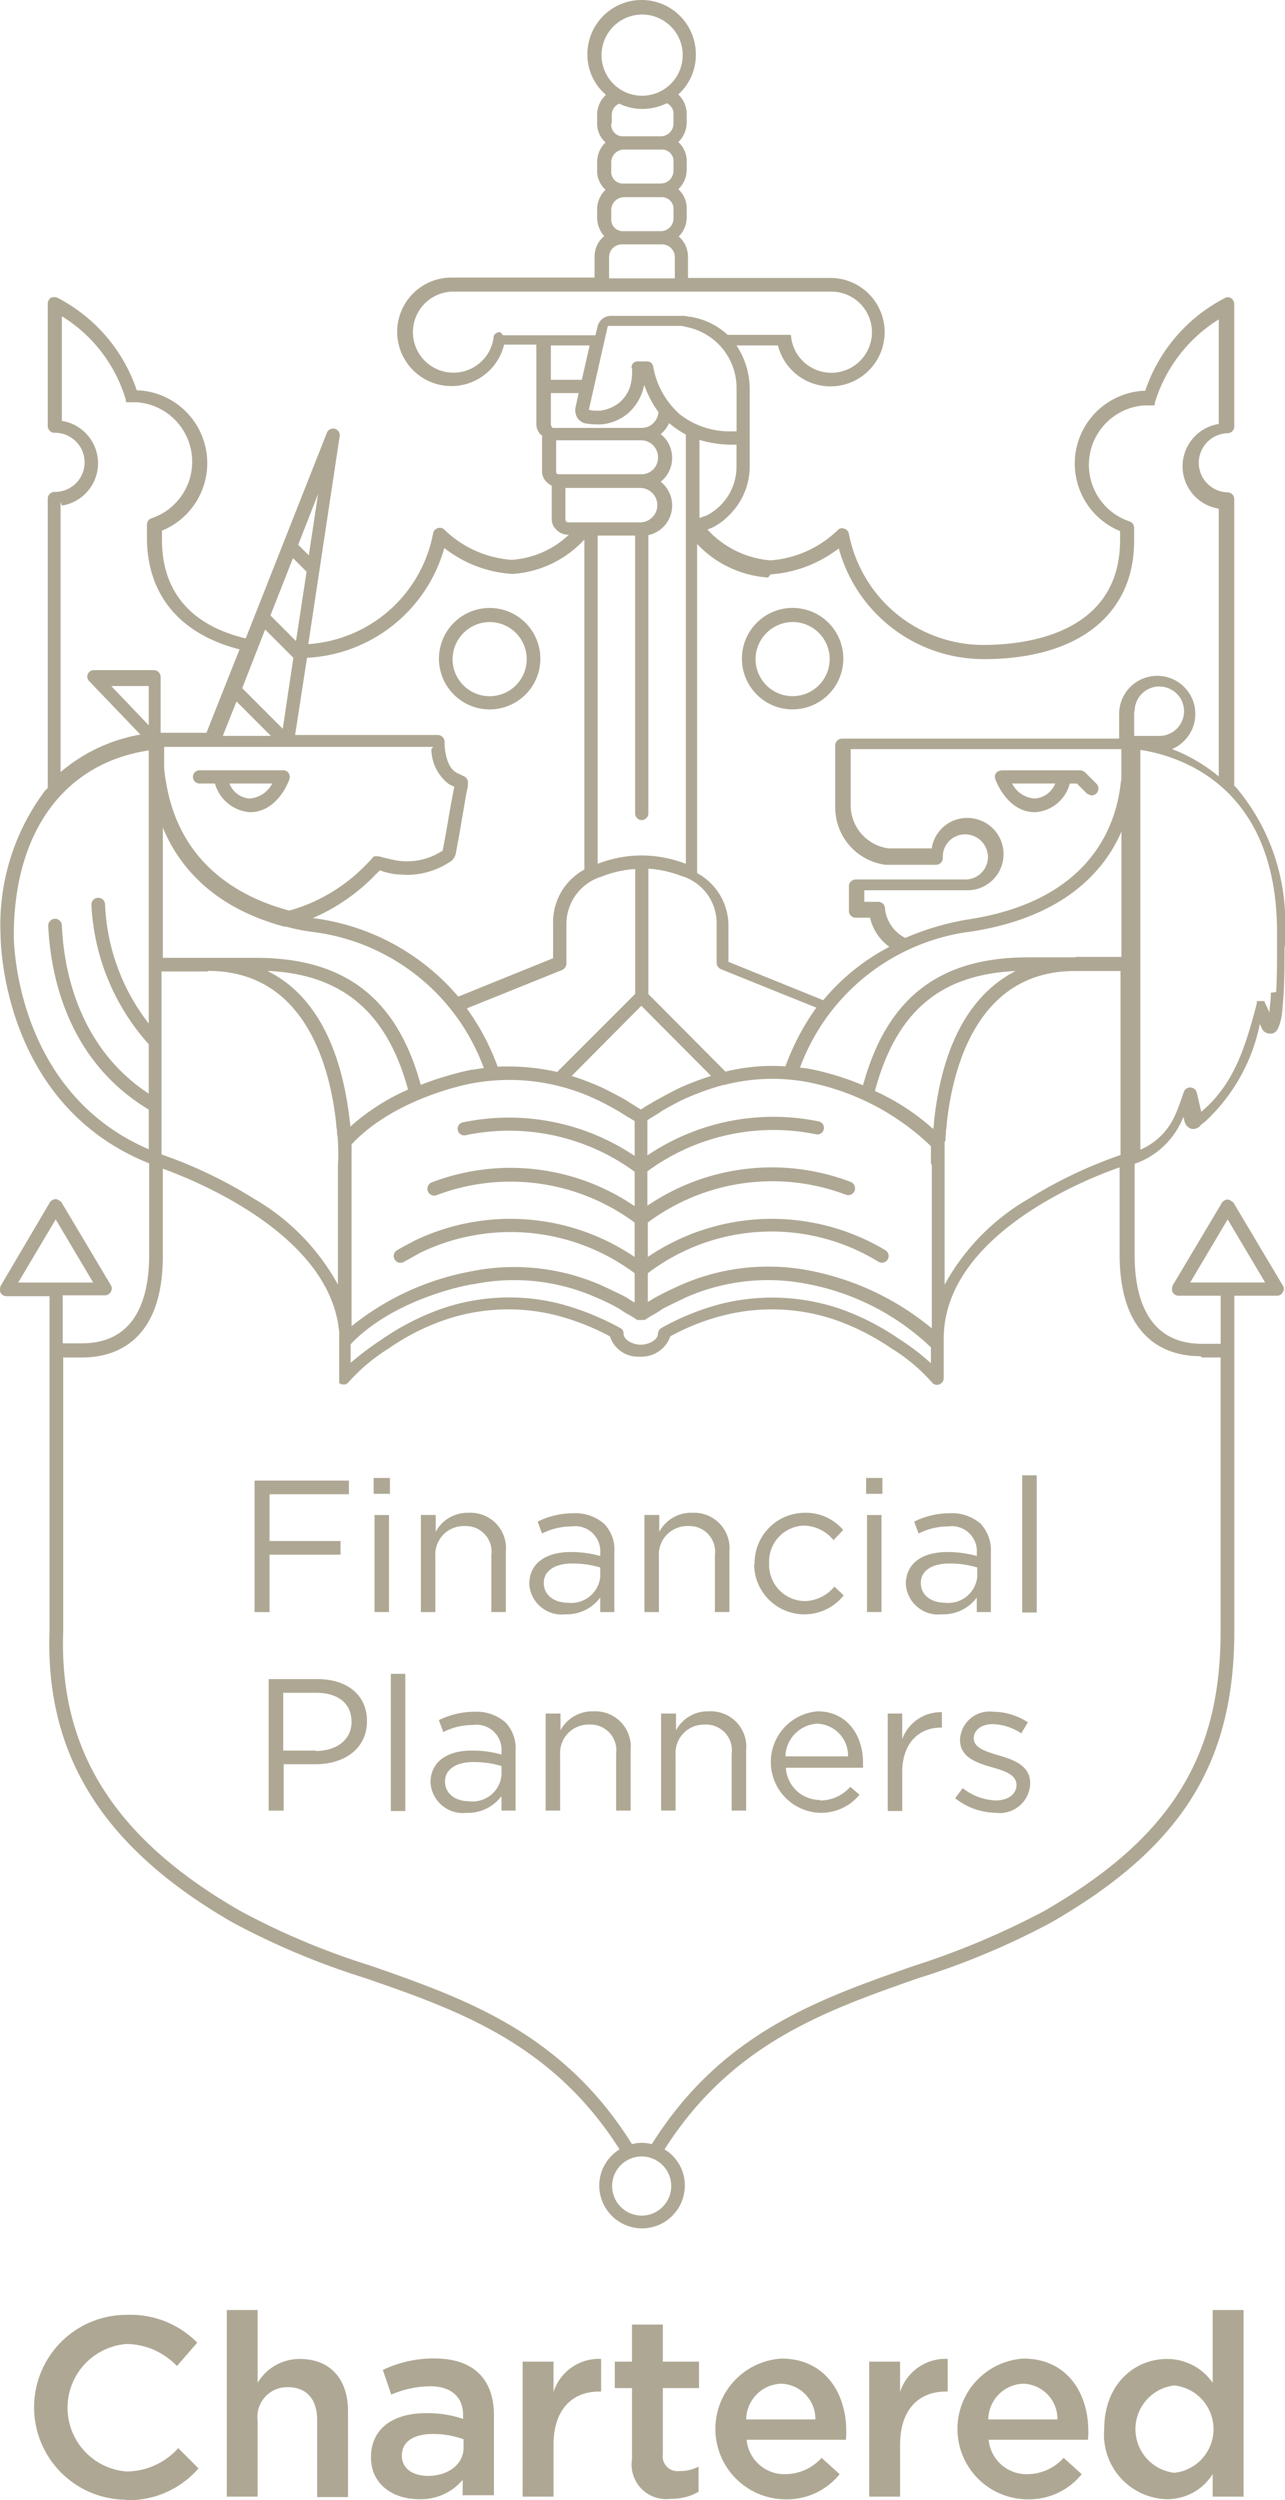 <svg xmlns="http://www.w3.org/2000/svg" width="79.762" height="155.099" viewBox="0 0 79.762 155.099"><g id="Chartered_Reduced_Corp_FP_Gold_RGB" transform="translate(-0.007 0.02)"><g id="Group_40" data-name="Group 40" transform="translate(15.808 91.501)"><path id="Path_75" data-name="Path 75" d="M5.78,33.54h5.857v.848H6.711v2.9h4.406v.848H6.711V41.7H5.78V33.54Z" transform="translate(-5.78 -33.212)" fill="#aea793"></path><path id="Path_76" data-name="Path 76" d="M8.48,33.48H9.493v.985H8.48Zm.055,2.3h.9V41.8h-.9Z" transform="translate(-1.09 -33.316)" fill="#aea793"></path><path id="Path_77" data-name="Path 77" d="M9.577,34.407h.9v1.04a2.239,2.239,0,0,1,2.053-1.177,2.2,2.2,0,0,1,2.3,2.408v3.75h-.9V36.9a1.594,1.594,0,0,0-1.669-1.806,1.761,1.761,0,0,0-1.806,1.888v3.448h-.9V34.407Z" transform="translate(0.768 -31.944)" fill="#aea793"></path><path id="Path_78" data-name="Path 78" d="M12.01,38.686h0c0-1.314,1.04-2,2.573-2a6.75,6.75,0,0,1,1.834.246v-.192A1.553,1.553,0,0,0,14.637,35.1a4.029,4.029,0,0,0-1.834.438L12.53,34.8a4.968,4.968,0,0,1,2.189-.52,2.723,2.723,0,0,1,1.943.657,2.321,2.321,0,0,1,.629,1.779v3.695h-.876v-.9a2.585,2.585,0,0,1-2.162,1.04,2.017,2.017,0,0,1-2.244-1.888Zm4.406-.465v-.575a5.83,5.83,0,0,0-1.752-.246c-1.122,0-1.752.493-1.752,1.2h0c0,.794.684,1.232,1.505,1.232a1.8,1.8,0,0,0,2-1.615Z" transform="translate(5.041 -31.926)" fill="#aea793"></path><path id="Path_79" data-name="Path 79" d="M14.647,34.407h.9v1.04A2.239,2.239,0,0,1,17.6,34.27a2.2,2.2,0,0,1,2.3,2.408v3.75H19V36.9a1.594,1.594,0,0,0-1.669-1.806,1.761,1.761,0,0,0-1.806,1.888v3.448h-.9V34.407Z" transform="translate(9.574 -31.944)" fill="#aea793"></path><path id="Path_80" data-name="Path 80" d="M17.137,37.445h0A3.125,3.125,0,0,1,20.23,34.27a3.041,3.041,0,0,1,2.408,1.067l-.6.629a2.434,2.434,0,0,0-1.834-.9,2.224,2.224,0,0,0-2.162,2.326h0a2.241,2.241,0,0,0,2.217,2.354,2.435,2.435,0,0,0,1.834-.9l.575.547a3.116,3.116,0,0,1-5.556-1.943Z" transform="translate(13.899 -31.944)" fill="#aea793"></path><path id="Path_81" data-name="Path 81" d="M19.65,33.48h1.013v.985H19.65Zm.055,2.3h.9V41.8h-.9Z" transform="translate(18.31 -33.316)" fill="#aea793"></path><path id="Path_82" data-name="Path 82" d="M20.55,38.686h0c0-1.314,1.04-2,2.573-2a6.75,6.75,0,0,1,1.834.246v-.192A1.553,1.553,0,0,0,23.177,35.1a4.029,4.029,0,0,0-1.834.438L21.07,34.8a4.968,4.968,0,0,1,2.189-.52,2.723,2.723,0,0,1,1.943.657,2.429,2.429,0,0,1,.629,1.779v3.695h-.876v-.9a2.585,2.585,0,0,1-2.162,1.04,2.017,2.017,0,0,1-2.244-1.888Zm4.434-.465v-.575a5.83,5.83,0,0,0-1.752-.246c-1.122,0-1.752.493-1.752,1.2h0c0,.794.684,1.232,1.505,1.232A1.8,1.8,0,0,0,24.984,38.221Z" transform="translate(19.874 -31.926)" fill="#aea793"></path><path id="Path_83" data-name="Path 83" d="M23.19,33.42h.9v8.512h-.9Z" transform="translate(24.459 -33.42)" fill="#aea793"></path><path id="Path_84" data-name="Path 84" d="M6.09,38.04H9.155c1.834,0,3.065.985,3.065,2.6h0c0,1.779-1.478,2.682-3.2,2.682H7.048V46.2H6.117V38.04ZM9.018,42.5c1.341,0,2.244-.712,2.244-1.806h0c0-1.177-.876-1.806-2.189-1.806H7.021v3.585H9.046Z" transform="translate(-5.242 -25.396)" fill="#aea793"></path><path id="Path_85" data-name="Path 85" d="M8.87,37.92h.9v8.512h-.9Z" transform="translate(-0.413 -25.604)" fill="#aea793"></path><path id="Path_86" data-name="Path 86" d="M9.77,43.186h0c0-1.314,1.04-2,2.573-2a6.751,6.751,0,0,1,1.834.246v-.192A1.553,1.553,0,0,0,12.4,39.6a4.029,4.029,0,0,0-1.834.438L10.29,39.3a4.968,4.968,0,0,1,2.189-.52,2.723,2.723,0,0,1,1.943.657,2.321,2.321,0,0,1,.629,1.779v3.695h-.876v-.9a2.585,2.585,0,0,1-2.162,1.04A2.017,2.017,0,0,1,9.77,43.159Zm4.406-.465v-.575a5.83,5.83,0,0,0-1.752-.246c-1.122,0-1.752.493-1.752,1.2h0c0,.794.684,1.232,1.505,1.232a1.8,1.8,0,0,0,2-1.615Z" transform="translate(1.15 -24.11)" fill="#aea793"></path><path id="Path_87" data-name="Path 87" d="M12.407,38.907h.9v1.04a2.239,2.239,0,0,1,2.053-1.177,2.2,2.2,0,0,1,2.3,2.408v3.75h-.9V41.4a1.594,1.594,0,0,0-1.669-1.806,1.761,1.761,0,0,0-1.806,1.888v3.448h-.9V38.907Z" transform="translate(5.683 -24.128)" fill="#aea793"></path><path id="Path_88" data-name="Path 88" d="M15.027,38.907h.9v1.04a2.239,2.239,0,0,1,2.053-1.177,2.2,2.2,0,0,1,2.3,2.408v3.75h-.9V41.4a1.594,1.594,0,0,0-1.669-1.806A1.761,1.761,0,0,0,15.9,41.479v3.448H15V38.907Z" transform="translate(10.234 -24.128)" fill="#aea793"></path><path id="Path_89" data-name="Path 89" d="M20.528,44.3a2.458,2.458,0,0,0,1.888-.848l.575.493A3.081,3.081,0,0,1,20.5,45.065a3.154,3.154,0,0,1-.109-6.295c1.779,0,2.819,1.423,2.819,3.2v.3h-4.79a2.121,2.121,0,0,0,2.135,2Zm1.752-2.737a1.982,1.982,0,0,0-1.916-2.025,2.084,2.084,0,0,0-1.971,2.025Z" transform="translate(14.559 -24.128)" fill="#aea793"></path><path id="Path_90" data-name="Path 90" d="M20.14,38.874h.9v1.587a2.541,2.541,0,0,1,2.463-1.669v.958h-.082c-1.314,0-2.381.931-2.381,2.764v2.408h-.9V38.9Z" transform="translate(19.161 -24.095)" fill="#aea793"></path><path id="Path_91" data-name="Path 91" d="M21.67,44.144l.465-.629a3.489,3.489,0,0,0,2.08.766c.712,0,1.259-.383,1.259-.958h0c0-.629-.712-.876-1.505-1.095-.931-.274-2-.6-2-1.7h0a1.832,1.832,0,0,1,2.053-1.752,4.016,4.016,0,0,1,2.162.657l-.411.684A3.419,3.419,0,0,0,24,39.546c-.712,0-1.177.383-1.177.876h0c0,.6.739.821,1.56,1.067.931.274,1.943.629,1.943,1.724h0a1.887,1.887,0,0,1-2.135,1.834,4.177,4.177,0,0,1-2.491-.876Z" transform="translate(21.819 -24.11)" fill="#aea793"></path></g><g id="Group_41" data-name="Group 41" transform="translate(2.178 143.283)"><path id="Path_92" data-name="Path 92" d="M6.438,63.918A5.734,5.734,0,0,1,6.52,52.45a5.8,5.8,0,0,1,4.352,1.724L9.613,55.625a4.392,4.392,0,0,0-3.12-1.368,3.966,3.966,0,0,0,0,7.91,4.338,4.338,0,0,0,3.2-1.451l1.259,1.259a5.744,5.744,0,0,1-4.516,1.971Z" transform="translate(-0.8 -52.149)" fill="#aea793"></path><path id="Path_93" data-name="Path 93" d="M7.066,63.917H5.15V52.34H7.066v4.516a3.026,3.026,0,0,1,2.627-1.478c1.888,0,2.983,1.259,2.983,3.23v5.337H10.761V59.182c0-1.314-.657-2.053-1.806-2.053a1.84,1.84,0,0,0-1.888,2.08v4.735Z" transform="translate(6.755 -52.34)" fill="#aea793"></path><path id="Path_94" data-name="Path 94" d="M14.113,62.006v-1.04a3.392,3.392,0,0,1-2.71,1.2c-1.587,0-2.983-.9-2.983-2.6h0c0-1.834,1.451-2.737,3.394-2.737a6.813,6.813,0,0,1,2.326.356v-.219c0-1.149-.739-1.806-2.053-1.806a6.209,6.209,0,0,0-2.408.52l-.52-1.533a7.286,7.286,0,0,1,3.2-.712c2.463,0,3.695,1.314,3.695,3.531v4.954H14.14Zm.055-3.558a5.473,5.473,0,0,0-1.916-.328c-1.2,0-1.916.493-1.916,1.341h0c0,.821.712,1.259,1.615,1.259,1.259,0,2.217-.712,2.217-1.752v-.52Z" transform="translate(12.435 -50.429)" fill="#aea793"></path><path id="Path_95" data-name="Path 95" d="M13.776,61.991H11.86V53.616h1.916V55.5a2.96,2.96,0,0,1,2.956-2.053v2.025h-.109c-1.669,0-2.846,1.095-2.846,3.312v3.2Z" transform="translate(18.41 -50.414)" fill="#aea793"></path><path id="Path_96" data-name="Path 96" d="M16.933,60.716a.915.915,0,0,0,1.04,1.04,2.409,2.409,0,0,0,1.177-.274v1.56a3.282,3.282,0,0,1-1.724.438,2.147,2.147,0,0,1-2.408-2.463V56.611H13.95V54.969h1.067v-2.3h1.916v2.3h2.244v1.642H16.933Z" transform="translate(22.04 -51.767)" fill="#aea793"></path><path id="Path_97" data-name="Path 97" d="M20.554,60.611A3.032,3.032,0,0,0,22.826,59.6l1.122,1.013a4.21,4.21,0,0,1-3.421,1.56,4.37,4.37,0,0,1-.192-8.731c2.655,0,4.023,2.08,4.023,4.516a3.489,3.489,0,0,1-.027.52H18.173a2.352,2.352,0,0,0,2.408,2.135Zm1.888-3.394A2.192,2.192,0,0,0,20.308,55a2.25,2.25,0,0,0-2.162,2.217h4.3Z" transform="translate(26 -50.429)" fill="#aea793"></path><path id="Path_98" data-name="Path 98" d="M21.636,61.991H19.72V53.616h1.916V55.5a2.96,2.96,0,0,1,2.956-2.053v2.025h-.109c-1.669,0-2.846,1.095-2.846,3.312v3.2Z" transform="translate(32.062 -50.414)" fill="#aea793"></path><path id="Path_99" data-name="Path 99" d="M26.044,60.611A3.032,3.032,0,0,0,28.316,59.6l1.122,1.013a4.21,4.21,0,0,1-3.421,1.56,4.37,4.37,0,0,1-.192-8.731c2.655,0,4.023,2.08,4.023,4.516a3.49,3.49,0,0,1-.027.52H23.663a2.352,2.352,0,0,0,2.408,2.135Zm1.888-3.394A2.192,2.192,0,0,0,25.8,55a2.25,2.25,0,0,0-2.162,2.217h4.3Z" transform="translate(35.535 -50.429)" fill="#aea793"></path><path id="Path_100" data-name="Path 100" d="M31.783,63.917v-1.4a3.33,3.33,0,0,1-2.846,1.56A4.009,4.009,0,0,1,25.05,59.73c0-2.792,1.888-4.352,3.886-4.352a3.425,3.425,0,0,1,2.846,1.478V52.34H33.7V63.917H31.783ZM29.4,57.02a2.728,2.728,0,0,0,0,5.419,2.725,2.725,0,0,0,0-5.419Z" transform="translate(41.319 -52.34)" fill="#aea793"></path></g><path id="Path_101" data-name="Path 101" d="M79.768,58.713v-.876h0a12.941,12.941,0,0,0-2.874-8.813,2.725,2.725,0,0,0-.274-.3V30.934a.421.421,0,0,0-.411-.411,1.834,1.834,0,0,1,0-3.667.421.421,0,0,0,.411-.411V18.837a.468.468,0,0,0-.192-.356.372.372,0,0,0-.411,0,10.091,10.091,0,0,0-4.926,5.747H70.9a4.525,4.525,0,0,0-1.368,8.7v.547c0,5.884-5.939,6.514-8.484,6.514A8.5,8.5,0,0,1,52.7,33.1a.411.411,0,0,0-.3-.328.367.367,0,0,0-.411.109,6.688,6.688,0,0,1-4.16,1.861,5.952,5.952,0,0,1-3.914-1.916c.192-.055.328-.137.356-.137h0a3.954,3.954,0,0,0,1.013-.766,4.242,4.242,0,0,0,1.259-3.038V26.747h0V24.092h0a4.912,4.912,0,0,0-.821-2.682h2.573a3.363,3.363,0,1,0,3.257-4.187h-8.84V15.909a1.659,1.659,0,0,0-.575-1.259,1.654,1.654,0,0,0,.493-1.177v-.52a1.566,1.566,0,0,0-.52-1.232,1.678,1.678,0,0,0,.52-1.177v-.52a1.566,1.566,0,0,0-.52-1.232,1.678,1.678,0,0,0,.52-1.177V7.1a1.667,1.667,0,0,0-.52-1.259A3.306,3.306,0,0,0,43.2,3.346a3.366,3.366,0,1,0-6.733,0A3.275,3.275,0,0,0,37.62,5.864a1.658,1.658,0,0,0-.547,1.2v.52a1.566,1.566,0,0,0,.52,1.232A1.678,1.678,0,0,0,37.073,10v.52a1.566,1.566,0,0,0,.52,1.232,1.678,1.678,0,0,0-.52,1.177v.52a1.732,1.732,0,0,0,.438,1.177,1.64,1.64,0,0,0-.6,1.259v1.314H28.041a3.366,3.366,0,1,0,3.257,4.16h2v4.926a.933.933,0,0,0,.3.684.085.085,0,0,1,.055.027V29.21a.89.89,0,0,0,.3.684,1.215,1.215,0,0,0,.3.219v2.053a.89.89,0,0,0,.3.684.98.98,0,0,0,.684.3h.082a5.705,5.705,0,0,1-3.558,1.56A6.688,6.688,0,0,1,27.6,32.85a.394.394,0,0,0-.411-.109.411.411,0,0,0-.3.328,8.463,8.463,0,0,1-7.745,6.87L21.09,27.048a.414.414,0,0,0-.794-.219L15.26,39.583c-2.545-.6-5.2-2.189-5.2-6.131V32.9a4.525,4.525,0,0,0-1.368-8.7H8.5a10.079,10.079,0,0,0-4.926-5.747.534.534,0,0,0-.411,0,.468.468,0,0,0-.192.356v7.609a.421.421,0,0,0,.411.411,1.834,1.834,0,1,1,0,3.667.421.421,0,0,0-.411.411V48.861l-.164.164A13.845,13.845,0,0,0,.043,58c0,.109-.027,10.455,9.223,14.15v5.665h0c0,2.518-.712,5.5-4.187,5.5H3.9V80.335H6.53a.394.394,0,0,0,.356-.219.372.372,0,0,0,0-.411L3.82,74.56s-.219-.192-.356-.192a.468.468,0,0,0-.356.192L.043,79.76s-.082.3,0,.411a.427.427,0,0,0,.356.219H3.081v20.773c-.274,7.718,3.339,13.465,11.385,18.091A46.883,46.883,0,0,0,22.7,122.7c5.693,1.971,11.577,4.023,15.764,10.619a2.631,2.631,0,0,0-1.259,2.244,2.655,2.655,0,1,0,5.31,0,2.6,2.6,0,0,0-1.259-2.244C45.448,126.725,51.3,124.7,57,122.7a46.883,46.883,0,0,0,8.238-3.448c8.1-4.653,11.385-9.88,11.385-18.091v-20.8h2.655a.394.394,0,0,0,.356-.219.372.372,0,0,0,0-.411l-3.065-5.145s-.219-.192-.356-.192a.468.468,0,0,0-.356.192l-3.065,5.145s-.082.3,0,.411a.427.427,0,0,0,.356.219h2.627v2.983H74.623c-3.448,0-4.187-2.983-4.187-5.5V72.179A5.014,5.014,0,0,0,73.364,69.5a.819.819,0,0,1,.109-.219l.055.246a.64.64,0,0,0,.383.465.566.566,0,0,0,.629-.219l.246-.192A11.284,11.284,0,0,0,78.208,63.5l.137.3a.085.085,0,0,0,.027.055.568.568,0,0,0,.465.246h.082c.137,0,.356-.109.465-.438a3.379,3.379,0,0,0,.219-.985c.027-.356.055-.684.082-1.04h0v-.055h0c.055-.958.055-1.943.055-2.9ZM73.884,79.541l2.326-3.914,2.326,3.914h-4.68ZM47.829,35.614A7.853,7.853,0,0,0,52.071,34a9.329,9.329,0,0,0,9,6.87c5.83,0,9.333-2.737,9.333-7.335v-.821h0a.412.412,0,0,0-.274-.383,3.7,3.7,0,0,1,.876-7.2h.629l.027-.027h0l.027-.027v-.109h0a9.253,9.253,0,0,1,3.968-5.173v6.486a2.66,2.66,0,0,0,0,5.255V48.149a10.234,10.234,0,0,0-2.9-1.7,2.365,2.365,0,1,0-3.284-2.162V45.8H52.263a.421.421,0,0,0-.411.411v3.859a3.585,3.585,0,0,0,3.12,3.558H58.12a.421.421,0,0,0,.411-.411v-.192a1.384,1.384,0,0,1,1.4-1.286,1.42,1.42,0,0,1,1.4,1.4,1.4,1.4,0,0,1-1.4,1.4H53.111a.421.421,0,0,0-.411.411V56.5a.421.421,0,0,0,.411.411h.9a3.077,3.077,0,0,0,1.2,1.806,13.372,13.372,0,0,0-4.105,3.312l-5.884-2.381V57.482a3.711,3.711,0,0,0-1.943-3.339V33.726a6.643,6.643,0,0,0,4.406,2.08ZM57.846,72.233V82.387A16.928,16.928,0,0,0,50.4,78.829a13.478,13.478,0,0,0-8.156.876c-.848.383-1.368.657-1.56.766-.109.055-.274.164-.465.274h0V78.966a12.68,12.68,0,0,1,14.314-.712.418.418,0,0,0,.438-.712,13.732,13.732,0,0,0-14.752.411V75.819a12.923,12.923,0,0,1,12.289-1.724.424.424,0,1,0,.3-.794,13.73,13.73,0,0,0-12.617,1.478V72.644h0a13.226,13.226,0,0,1,10.455-2.3.408.408,0,0,0,.192-.794,13.978,13.978,0,0,0-10.646,2.107V69.469s.3-.192.438-.274a4.68,4.68,0,0,0,.465-.3c.192-.109.958-.547,1.451-.766a16.542,16.542,0,0,1,2.381-.848h.055a11.936,11.936,0,0,1,5.2-.164,15.25,15.25,0,0,1,7.609,3.968v1.095ZM21.829,70.974c2.627-2.819,7.061-3.722,7.554-3.8a12.624,12.624,0,0,1,7.636,1.013c.493.219,1.259.657,1.451.766.109.082.3.192.465.3.164.082.328.192.465.274v2.162a13.984,13.984,0,0,0-10.674-2.08.408.408,0,0,0,.192.794A13.181,13.181,0,0,1,39.4,72.671v2.135a13.688,13.688,0,0,0-12.59-1.478.424.424,0,0,0,.3.794,12.964,12.964,0,0,1,12.289,1.7v2.135a13.748,13.748,0,0,0-13.657-1.013c-.356.192-.739.383-1.095.6a.407.407,0,0,0-.137.575.412.412,0,0,0,.575.137c.356-.192.684-.383,1.04-.575A12.88,12.88,0,0,1,39.4,78.966v1.806h-.027c-.192-.109-.356-.219-.438-.274-.164-.109-.684-.356-1.56-.766a13.478,13.478,0,0,0-8.156-.876,16.654,16.654,0,0,0-7.39,3.394V71Zm4.954-24.522a2.76,2.76,0,0,0,1.04,2.135,1.672,1.672,0,0,0,.383.192c-.109.575-.246,1.286-.356,1.943-.109.684-.246,1.4-.356,1.971,0,.055,0,.055-.055.082a3.986,3.986,0,0,1-2.71.6c-.246-.027-.52-.109-.794-.164-.137-.027-.3-.082-.438-.109h-.274l-.027.027h0c-.109.109-.219.246-.328.356l-.192.192a10.607,10.607,0,0,1-4.707,2.792c-3.011-.794-6.842-2.846-7.663-8.019-.055-.274-.082-.547-.109-.821h0V46.315H26.892Zm-12.945-.821.848-2.135,2.135,2.135H13.837ZM17.7,57.454h.027a12.471,12.471,0,0,0,1.587.328A13.02,13.02,0,0,1,30.039,66.24c-.274.027-.52.082-.794.109a19.671,19.671,0,0,0-3.12.931C24.648,61.888,21.391,59.4,15.89,59.4H10.115V51.324c.985,2.381,3.12,4.981,7.609,6.158Zm22.141-6.6a.421.421,0,0,0,.411-.411V33.178a1.882,1.882,0,0,0,.766-3.312,1.891,1.891,0,0,0,0-2.956,1.825,1.825,0,0,0,.52-.684c.055.055.109.082.164.137a6.03,6.03,0,0,0,.876.575v26.63a7.727,7.727,0,0,0-2.737-.52h0a7.621,7.621,0,0,0-2.737.52V33.206h2.326V50.448a.421.421,0,0,0,.411.411Zm-.6-28.026a3.784,3.784,0,0,1-.082.985,2.164,2.164,0,0,1-.684,1.122,2.29,2.29,0,0,1-1.232.52h-.192a1.515,1.515,0,0,1-.493-.055l1.177-5.2h4.461a.87.87,0,0,1,.356.055,3.852,3.852,0,0,1,3.175,3.8h0v2.682h-.274a5.018,5.018,0,0,1-3.23-1.04A5.128,5.128,0,0,1,40.549,22.7a.379.379,0,0,0-.356-.3h-.629a.362.362,0,0,0-.356.356v.055Zm-3.12.712H34.2V21.41h2.408Zm4.133,38.07V53.869a6.8,6.8,0,0,1,2,.438A3.051,3.051,0,0,1,44.49,57.29v2.436a.455.455,0,0,0,.274.383l5.912,2.381a15.215,15.215,0,0,0-1.916,3.64,12.264,12.264,0,0,0-3.722.328L40.22,61.614Zm3.886,5.118a17.681,17.681,0,0,0-1.888.712c-.52.246-1.314.684-1.56.821-.109.055-.274.164-.465.274-.164.082-.3.192-.438.274-.137-.082-.274-.164-.438-.274-.192-.109-.356-.219-.438-.274-.219-.137-1.04-.575-1.56-.821a17.267,17.267,0,0,0-1.861-.712l4.324-4.352,4.3,4.324Zm-6.705-12.4a6.8,6.8,0,0,1,2-.438v7.745l-4.844,4.844a14.081,14.081,0,0,0-3.695-.328,14.6,14.6,0,0,0-1.916-3.613l5.912-2.381a.455.455,0,0,0,.274-.383V57.317a3.077,3.077,0,0,1,2.272-2.983Zm-24.5,5.884h0c5.994,0,7.554,5.912,7.937,9.442a2.7,2.7,0,0,0,.055.465v.192a2.712,2.712,0,0,1,.055.493,10.519,10.519,0,0,1,0,1.451v7.417a13.807,13.807,0,0,0-5.227-5.337,28.053,28.053,0,0,0-5.72-2.737V60.246h2.846Zm3.722,0c4.625.219,7.39,2.6,8.676,7.362a13.488,13.488,0,0,0-3.585,2.3,1.333,1.333,0,0,0-.027-.328c-.629-5.583-2.819-8.183-5.063-9.305ZM29.382,79.65a12.619,12.619,0,0,1,7.636.821,13.4,13.4,0,0,1,1.451.712,4.68,4.68,0,0,0,.465.3,7.26,7.26,0,0,1,.629.383h.465a7.258,7.258,0,0,1,.629-.383,4.679,4.679,0,0,0,.465-.3c.109-.055.52-.274,1.451-.712a12.619,12.619,0,0,1,7.636-.821,15.184,15.184,0,0,1,7.581,3.914v.985a14.461,14.461,0,0,0-1.971-1.505,15.7,15.7,0,0,0-3.558-1.834,13.11,13.11,0,0,0-7.335-.383,15.475,15.475,0,0,0-3.859,1.533.427.427,0,0,0-.219.356c0,.383-.575.684-1.067.684h0c-.493,0-1.067-.3-1.067-.684a.367.367,0,0,0-.219-.356,16.6,16.6,0,0,0-3.859-1.533,12.882,12.882,0,0,0-7.335.383,15.7,15.7,0,0,0-3.558,1.834,19.46,19.46,0,0,0-1.971,1.478V83.373c2.518-2.655,6.705-3.585,7.554-3.722ZM54.315,67.663c1.314-4.9,4.023-7.225,8.731-7.444-2.244,1.149-4.461,3.722-5.063,9.333a2.41,2.41,0,0,1-.055.465h0A13.9,13.9,0,0,0,54.315,67.663Zm4.379,3.12a3.143,3.143,0,0,1,.027-.493v-.164a2.41,2.41,0,0,0,.055-.465c.383-3.531,1.943-9.442,7.937-9.442H69.56V71.631a28.143,28.143,0,0,0-5.693,2.71,13.807,13.807,0,0,0-5.227,5.337V70.783ZM66.768,59.37H63.812c-5.5,0-8.758,2.518-10.236,7.937a17.164,17.164,0,0,0-3.147-.985,6.454,6.454,0,0,0-.766-.109,13.066,13.066,0,0,1,10.729-8.457c3.558-.575,6.24-1.943,7.992-4.133a9.069,9.069,0,0,0,1.232-2.053v7.773H66.768ZM69.587,48.4c-.246,2.682-1.806,7.39-9.333,8.594A16.411,16.411,0,0,0,56.2,58.166a2.315,2.315,0,0,1-1.259-1.806.412.412,0,0,0-.109-.3.439.439,0,0,0-.3-.137h-.876V55.21h6.4a2.244,2.244,0,1,0,0-4.488,2.222,2.222,0,0,0-2.217,1.888H55.164A2.705,2.705,0,0,1,52.81,49.9V46.452h16.8v1.916ZM45.722,27.6v1.314a3.393,3.393,0,0,1-1.013,2.436,3.524,3.524,0,0,1-.821.6c-.082.027-.3.109-.465.164V27.267a6.968,6.968,0,0,0,2.025.3h.274ZM37.347,3.4a2.518,2.518,0,1,1,2.518,2.518A2.511,2.511,0,0,1,37.347,3.4Zm1.4,5.857h2.381a.72.72,0,0,1,.684.794v.52a.794.794,0,0,1-.794.794H38.633a.72.72,0,0,1-.684-.794v-.52A.794.794,0,0,1,38.743,9.258Zm-.766-1.615v-.52a.756.756,0,0,1,.465-.712,3.225,3.225,0,0,0,1.451.328A3.481,3.481,0,0,0,41.4,6.384a.735.735,0,0,1,.411.739v.52a.794.794,0,0,1-.794.794H38.633a.72.72,0,0,1-.684-.794Zm.766,4.571h2.381a.72.72,0,0,1,.684.794v.52a.794.794,0,0,1-.794.794H38.633a.72.72,0,0,1-.684-.794v-.52A.794.794,0,0,1,38.743,12.214Zm-.137,2.928H41.1a.794.794,0,0,1,.794.794V17.25H37.812V15.936A.794.794,0,0,1,38.606,15.142Zm-7.554,5.446a.414.414,0,0,0-.383.192h0a.085.085,0,0,1-.027.055h0v.082h0a2.515,2.515,0,1,1-2.491-2.846H51.633a2.518,2.518,0,1,1-2.518,2.846h0v-.109h0l-.027-.027h0l-.027-.027H45.174a4.421,4.421,0,0,0-2.326-1.122c-.137,0-.274-.055-.411-.055H37.921a.848.848,0,0,0-.821.657l-.137.547h-5.72Zm3.2,5.857a.191.191,0,0,1-.055-.109V24.366h1.724l-.192.876a.919.919,0,0,0,.109.657.813.813,0,0,0,.547.356,5.343,5.343,0,0,0,.629.055h.274a2.96,2.96,0,0,0,1.724-.712,3.147,3.147,0,0,0,.931-1.533A.507.507,0,0,1,40,23.873a6.444,6.444,0,0,0,.876,1.669,1.048,1.048,0,0,1-1.04.985H34.364s-.082,0-.109-.055Zm.328,2.928a.191.191,0,0,1-.055-.109V27.294H39.81a1.046,1.046,0,0,1,1.04,1.067,1.022,1.022,0,0,1-1.04,1.04H34.665s-.082,0-.109-.055Zm.684,3.011s-.082,0-.109-.055a.191.191,0,0,1-.055-.109V30.25h4.68a1.068,1.068,0,0,1-.027,2.135H35.212Zm-7.691,1.587a7.568,7.568,0,0,0,4.242,1.615,6.651,6.651,0,0,0,4.461-2.135V53.924a3.711,3.711,0,0,0-1.943,3.339v2.162l-5.884,2.381a14.148,14.148,0,0,0-9.032-4.872h0a11.961,11.961,0,0,0,3.75-2.545,1.265,1.265,0,0,1,.192-.192l.219-.219a.389.389,0,0,1,.164.055,5.316,5.316,0,0,0,.9.192c.192,0,.411.027.6.027a4.811,4.811,0,0,0,2.627-.766.808.808,0,0,0,.438-.629c.109-.575.246-1.286.356-2,.137-.739.246-1.505.383-2.107v-.137a.442.442,0,0,0-.219-.465,1.624,1.624,0,0,1-.219-.109,1.822,1.822,0,0,1-.328-.164c-.6-.383-.684-1.478-.684-1.861a.412.412,0,0,0-.109-.3.439.439,0,0,0-.3-.137H18.325l.739-4.79a9.348,9.348,0,0,0,8.539-6.87Zm-7.827-3.339-.575,3.8-.657-.657,1.232-3.147ZM18.189,34.6l.848.848-.657,4.3-1.587-1.587,1.4-3.558Zm-1.752,4.406,1.779,1.779-.657,4.406-2.518-2.518,1.423-3.64ZM3.847,31.345a2.66,2.66,0,0,0,0-5.255V19.6a9.124,9.124,0,0,1,3.968,5.173h0v.109l.027.027h0l.027.027h.657a3.7,3.7,0,0,1,.876,7.2.412.412,0,0,0-.274.383h0v.821c0,3.558,2.08,5.994,5.747,6.924l-2.053,5.173H9.978V41.964a.421.421,0,0,0-.411-.411H5.845a.4.4,0,0,0-.3.684l3.175,3.312a10.41,10.41,0,0,0-4.954,2.326V31.126ZM9.239,42.538v2.436L6.913,42.538ZM.864,58.029c0-6.432,3.12-10.7,8.375-11.495V63.475a12.875,12.875,0,0,1-2.71-7.39.424.424,0,0,0-.848.027,13.951,13.951,0,0,0,3.558,8.649v3.065c-4.406-2.9-5.282-7.773-5.392-10.455A.424.424,0,0,0,3,57.4c.137,2.956,1.122,8.347,6.24,11.413v2.463C.837,67.663.864,58.111.864,58.029Zm.274,21.512,2.326-3.914,2.326,3.914Zm40.533,56.051a1.834,1.834,0,1,1-1.834-1.834A1.834,1.834,0,0,1,41.671,135.592Zm32.952-51.4h1.149v17c0,7.855-3.175,12.863-10.975,17.352a49.477,49.477,0,0,1-8.074,3.394c-5.884,2.053-11.933,4.16-16.257,11.057a2.333,2.333,0,0,0-.629-.082,2.135,2.135,0,0,0-.6.082c-4.324-6.924-10.373-9.032-16.257-11.084a45.421,45.421,0,0,1-8.074-3.394c-7.773-4.461-11.249-9.962-10.975-17.352V84.194H5.106c1.861,0,5.008-.821,5.008-6.295V72.48c2.189.794,10.427,4.16,10.947,10.154v2.956h0v.192l.027.027h.027c.027,0,.055.055.109.055h.192a.1.1,0,0,0,.082-.027h0a.394.394,0,0,0,.082-.055h0c.027,0,.055-.055.082-.082a11.564,11.564,0,0,1,2.491-2.08,14.015,14.015,0,0,1,3.366-1.724,12.217,12.217,0,0,1,6.87-.356,15.026,15.026,0,0,1,3.476,1.341,1.832,1.832,0,0,0,1.861,1.259h0a1.889,1.889,0,0,0,1.888-1.259,13.883,13.883,0,0,1,3.476-1.341,12.23,12.23,0,0,1,6.87.356,15.084,15.084,0,0,1,3.366,1.724,11.083,11.083,0,0,1,2.518,2.107.39.39,0,0,0,.328.164h0a.421.421,0,0,0,.411-.411V83.044h0c0-6.377,8.7-9.88,10.92-10.646v5.392h0c0,5.5,3.147,6.322,5.008,6.322ZM70.436,44.1a1.533,1.533,0,1,1,1.505,1.533H70.408V44.1ZM78.892,61.56h0v.055c0,.328-.055.684-.082,1.013v.164l-.3-.629h0v-.055l-.027-.027h-.438l-.027.027v.137h0c-.657,2.436-1.314,4.926-3.448,6.705h0l-.274-1.177a.41.41,0,0,0-.383-.328.4.4,0,0,0-.411.246c-.055.137-.109.3-.164.465-.109.3-.219.629-.383.985A4.114,4.114,0,0,1,70.791,71.3v-24.8c2.491.383,8.484,2.272,8.484,11.331h0v.848c0,.931,0,1.916-.055,2.846ZM30.4,43.989a3.147,3.147,0,1,0-3.147-3.147A3.148,3.148,0,0,0,30.4,43.989Zm0-5.419a2.3,2.3,0,1,1-2.3,2.3A2.313,2.313,0,0,1,30.4,38.57Zm36.92,9.305h0a.392.392,0,0,0-.274-.109H62.17s-.274.055-.328.164a.384.384,0,0,0-.055.383c.027.082.739,2.053,2.463,2.053a2.378,2.378,0,0,0,2.162-1.779h.438l.629.629a.869.869,0,0,0,.3.109.426.426,0,0,0,.3-.712l-.766-.766Zm-3.093,1.642a1.709,1.709,0,0,1-1.4-.931h2.682a1.491,1.491,0,0,1-1.259.931Zm-51.809-.931h.931a2.442,2.442,0,0,0,2.162,1.779c1.752,0,2.436-1.971,2.463-2.053a.466.466,0,0,0-.055-.383.39.39,0,0,0-.328-.164H12.414a.411.411,0,1,0,0,.821Zm4.488,0a1.733,1.733,0,0,1-1.4.931,1.456,1.456,0,0,1-1.259-.931H16.93Zm32.3-4.6a3.147,3.147,0,1,0-3.147-3.147A3.148,3.148,0,0,0,49.2,43.989Zm0-5.419a2.3,2.3,0,1,1-2.3,2.3A2.313,2.313,0,0,1,49.2,38.57Z" transform="translate(0 0)" fill="#aea793"></path></g></svg>
